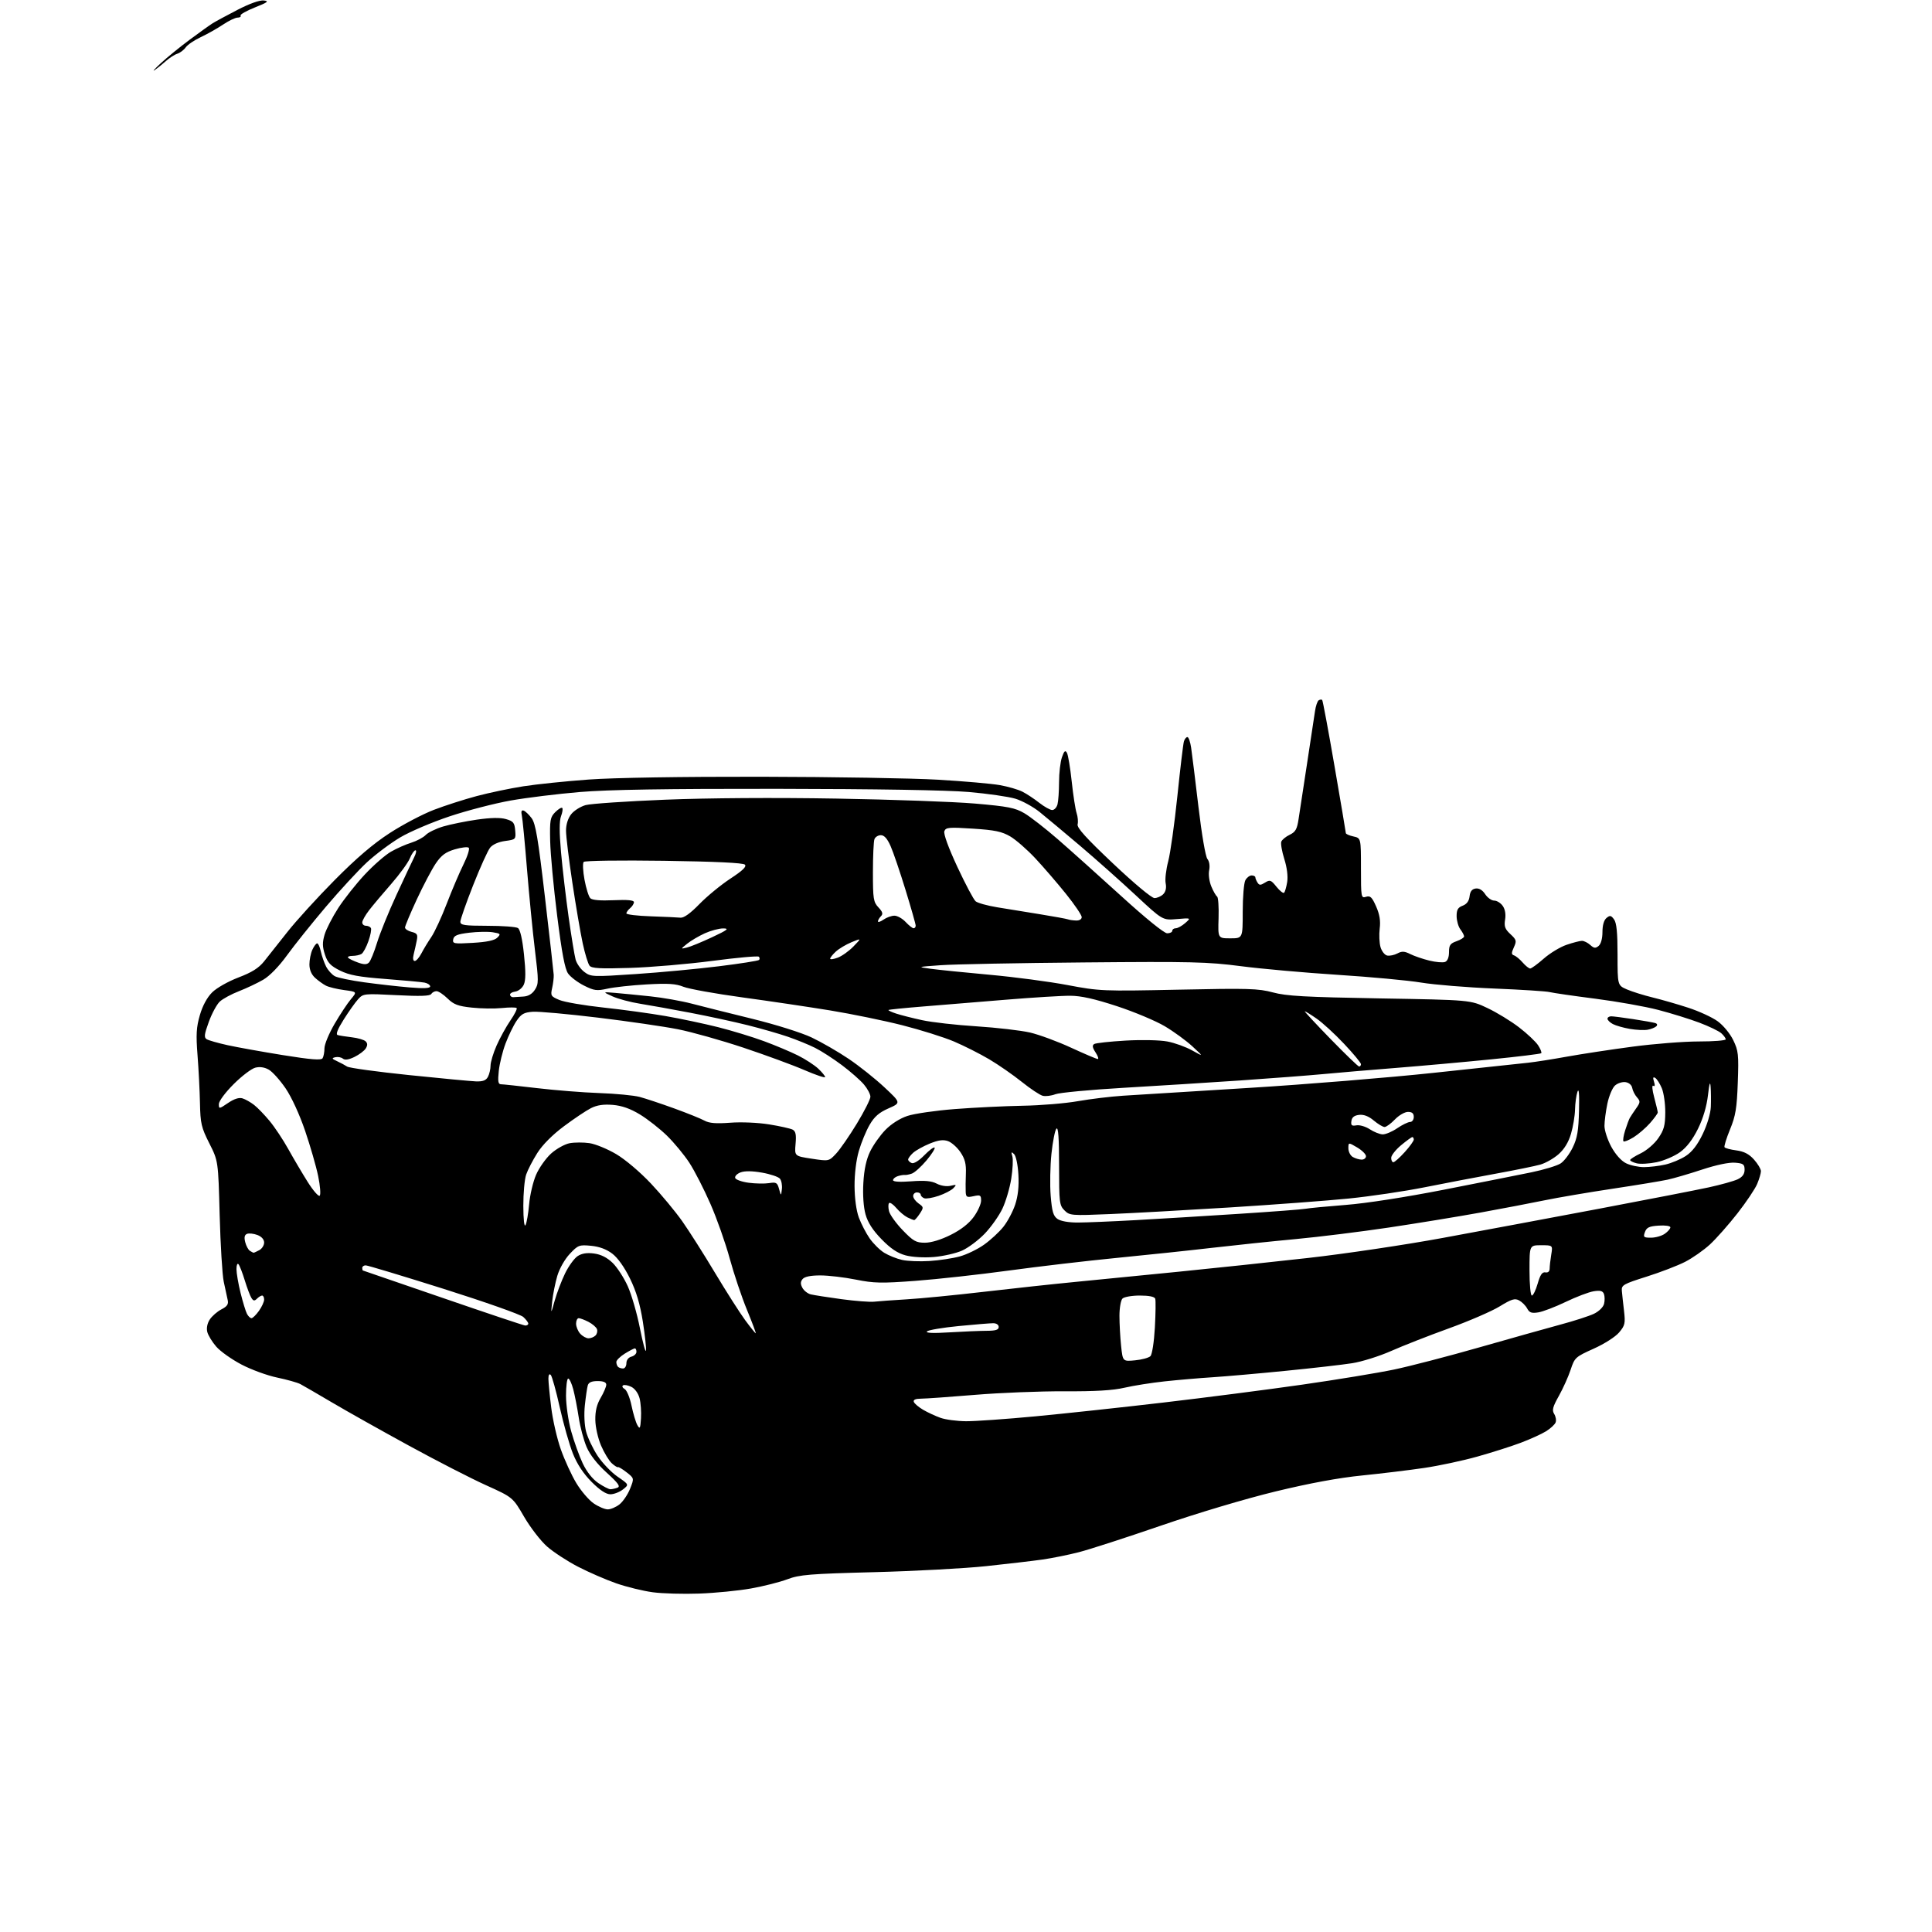 <?xml version="1.0" encoding="UTF-8" standalone="no"?>
<svg 
  version="1.1" 
  xmlns="http://www.w3.org/2000/svg" 
  xmlns:xlink="http://www.w3.org/1999/xlink" 
  xmlns:svg="http://www.w3.org/2000/svg"
  xmlns:rdf="http://www.w3.org/1999/02/22-rdf-syntax-ns#"
  xmlns:cc="http://creativecommons.org/ns#"
  xmlns:dc="http://purl.org/dc/elements/1.1/"
  viewBox="0 0 768 768"
  width="768"
  height="768"
>
<style>svg {background-color: white; }</style>"
<path stroke="none" fill="black" fill-rule="evenodd" d="M278.00,633.47C271.68,633.70 263.35,633.47 259.50,632.95C255.65,632.44 249.12,630.84 245.00,629.41C240.88,627.97 234.03,625.00 229.78,622.80C225.54,620.61 220.00,616.99 217.46,614.76C214.93,612.53 210.83,607.22 208.35,602.96C203.85,595.21 203.85,595.21 193.18,590.39C187.30,587.74 173.50,580.65 162.50,574.64C151.50,568.63 137.78,560.93 132.00,557.51C126.22,554.10 120.55,550.81 119.40,550.20C118.24,549.59 114.08,548.42 110.15,547.60C106.21,546.78 99.84,544.45 95.99,542.42C92.13,540.40 87.64,537.22 86.00,535.35C84.37,533.49 82.75,530.84 82.40,529.47C82.02,527.93 82.39,526.05 83.40,524.51C84.29,523.15 86.37,521.34 88.02,520.49C90.35,519.28 90.90,518.44 90.50,516.72C90.21,515.50 89.51,512.25 88.94,509.50C88.36,506.75 87.64,494.82 87.32,483.00C86.75,461.50 86.75,461.50 83.21,454.50C80.03,448.19 79.66,446.62 79.49,438.50C79.39,433.55 78.95,424.98 78.52,419.45C77.88,411.24 78.05,408.33 79.45,403.52C80.53,399.79 82.32,396.49 84.33,394.49C86.11,392.72 90.69,390.13 94.77,388.57C100.10,386.55 102.84,384.83 104.99,382.15C106.61,380.14 110.76,374.90 114.22,370.50C117.67,366.10 126.13,356.81 133.02,349.86C141.79,341.01 148.37,335.40 154.98,331.12C160.17,327.76 168.04,323.63 172.46,321.93C176.88,320.23 184.55,317.77 189.50,316.45C194.45,315.13 202.78,313.39 208.00,312.57C213.22,311.75 224.93,310.54 234.00,309.88C244.03,309.15 270.88,308.72 302.50,308.77C331.10,308.82 362.82,309.35 373.00,309.95C383.18,310.55 394.18,311.52 397.46,312.10C400.73,312.68 404.78,313.86 406.46,314.72C408.13,315.57 411.14,317.56 413.14,319.14C415.15,320.71 417.46,322.00 418.28,322.00C419.10,322.00 420.04,320.99 420.37,319.75C420.70,318.51 420.98,314.53 420.99,310.90C420.99,307.27 421.51,302.83 422.14,301.03C423.02,298.49 423.47,298.09 424.12,299.26C424.59,300.08 425.44,305.20 426.02,310.63C426.60,316.06 427.48,321.71 427.96,323.18C428.45,324.66 428.63,326.68 428.37,327.69C428.02,329.03 431.74,333.14 442.44,343.25C450.83,351.18 457.80,357.00 458.92,357.00C459.99,357.00 461.55,356.31 462.40,355.46C463.39,354.46 463.74,352.94 463.37,351.11C463.06,349.57 463.52,345.65 464.38,342.40C465.24,339.16 466.88,327.50 468.02,316.50C469.16,305.50 470.33,295.71 470.62,294.75C470.90,293.79 471.53,293.00 472.01,293.00C472.49,293.00 473.16,294.91 473.50,297.25C473.85,299.59 475.15,310.14 476.40,320.70C477.69,331.64 479.22,340.57 479.96,341.45C480.73,342.38 481.01,344.19 480.66,345.96C480.32,347.64 480.70,350.42 481.52,352.39C482.32,354.30 483.35,356.10 483.81,356.38C484.27,356.67 484.54,360.53 484.40,364.95C484.14,373.00 484.14,373.00 489.07,373.00C494.00,373.00 494.00,373.00 494.00,362.43C494.00,356.62 494.47,351.00 495.04,349.93C495.60,348.87 496.73,348.00 497.54,348.00C498.34,348.00 499.01,348.34 499.02,348.75C499.02,349.16 499.41,350.10 499.88,350.84C500.59,351.96 501.08,351.96 502.88,350.84C504.82,349.63 505.25,349.79 507.42,352.50C508.74,354.15 510.11,355.22 510.45,354.87C510.80,354.53 511.35,352.61 511.68,350.61C512.04,348.37 511.60,344.86 510.53,341.47C509.58,338.44 509.04,335.33 509.34,334.57C509.63,333.80 511.13,332.57 512.68,331.83C515.00,330.71 515.61,329.62 516.22,325.49C516.62,322.75 518.13,312.85 519.58,303.50C521.02,294.15 522.44,284.80 522.73,282.73C523.03,280.65 523.69,278.69 524.20,278.38C524.71,278.06 525.34,278.00 525.59,278.25C525.83,278.50 528.05,290.36 530.50,304.60C532.96,318.85 534.98,330.80 534.99,331.17C534.99,331.54 536.35,332.14 538.00,332.50C541.00,333.16 541.00,333.16 541.00,345.15C541.00,356.73 541.07,357.11 543.02,356.49C544.70,355.96 545.39,356.62 547.02,360.31C548.43,363.49 548.84,366.03 548.45,369.14C548.16,371.54 548.30,374.85 548.78,376.50C549.26,378.15 550.46,379.66 551.45,379.85C552.45,380.04 554.27,379.66 555.50,379.00C557.28,378.05 558.31,378.10 560.61,379.26C562.20,380.06 565.61,381.22 568.18,381.85C570.75,382.48 573.56,382.72 574.43,382.39C575.42,382.01 576.00,380.56 576.00,378.49C576.00,375.73 576.49,375.03 579.00,374.15C580.65,373.57 582.00,372.72 582.00,372.24C582.00,371.77 581.34,370.51 580.53,369.44C579.72,368.37 579.05,366.03 579.03,364.23C579.01,361.66 579.53,360.75 581.43,360.03C583.06,359.41 583.96,358.18 584.18,356.30C584.40,354.35 585.14,353.41 586.60,353.20C587.97,353.01 589.29,353.80 590.38,355.45C591.29,356.85 592.91,358.00 593.97,358.00C595.02,358.00 596.55,358.95 597.36,360.11C598.30,361.44 598.64,363.44 598.30,365.54C597.86,368.26 598.25,369.33 600.41,371.33C602.82,373.57 602.95,374.03 601.79,376.56C600.75,378.85 600.76,379.42 601.87,379.79C602.62,380.04 604.15,381.31 605.29,382.62C606.43,383.93 607.77,385.00 608.28,385.00C608.78,385.00 611.20,383.23 613.65,381.08C616.10,378.92 620.19,376.44 622.73,375.58C625.28,374.71 628.03,374.00 628.85,374.00C629.67,374.00 631.16,374.74 632.15,375.64C633.63,376.97 634.24,377.04 635.48,376.02C636.40,375.25 637.00,373.09 637.00,370.50C637.00,367.81 637.59,365.75 638.61,364.91C639.97,363.78 640.43,363.86 641.61,365.48C642.62,366.86 643.00,370.73 643.00,379.54C643.00,391.70 643.00,391.70 646.75,393.32C648.81,394.21 653.42,395.65 657.00,396.52C660.58,397.39 666.96,399.23 671.18,400.61C675.41,401.99 680.64,404.40 682.80,405.97C685.02,407.58 687.71,410.84 688.99,413.47C691.04,417.71 691.20,419.20 690.80,430.31C690.43,440.54 689.94,443.53 687.73,448.92C686.28,452.45 685.29,455.66 685.52,456.04C685.76,456.42 687.87,456.99 690.23,457.30C693.30,457.72 695.27,458.74 697.25,460.95C698.76,462.65 700.00,464.71 700.00,465.55C700.00,466.38 699.33,468.66 698.51,470.62C697.70,472.58 694.16,477.85 690.65,482.34C687.14,486.83 682.23,492.38 679.73,494.69C677.23,496.99 672.78,500.11 669.84,501.61C666.90,503.11 660.00,505.77 654.50,507.50C645.29,510.41 644.52,510.86 644.71,513.08C644.82,514.41 645.21,518.00 645.57,521.05C646.15,526.05 645.96,526.89 643.63,529.66C642.17,531.40 637.77,534.21 633.52,536.12C626.24,539.39 625.95,539.66 624.35,544.50C623.44,547.25 621.34,551.92 619.69,554.87C617.22,559.26 616.88,560.58 617.82,562.08C618.45,563.09 618.71,564.60 618.38,565.44C618.06,566.28 616.34,567.86 614.55,568.97C612.77,570.07 608.26,572.12 604.53,573.52C600.81,574.93 593.06,577.39 587.32,579.00C581.58,580.62 572.08,582.65 566.20,583.52C560.33,584.39 549.21,585.74 541.50,586.52C532.19,587.45 520.60,589.59 506.99,592.89C495.15,595.76 475.95,601.49 461.50,606.46C447.75,611.19 433.08,615.94 428.91,617.01C424.73,618.08 418.20,619.40 414.41,619.94C410.61,620.48 400.52,621.66 392.00,622.57C383.48,623.47 363.45,624.55 347.50,624.96C321.76,625.63 317.88,625.95 313.00,627.78C309.98,628.92 303.45,630.57 298.50,631.45C293.55,632.33 284.32,633.24 278.00,633.47zM241.60,600.00C242.77,600.00 244.86,599.11 246.25,598.02C247.63,596.93 249.52,594.15 250.45,591.84C252.12,587.65 252.12,587.65 249.10,585.28C247.43,583.98 245.88,583.04 245.64,583.21C245.40,583.37 244.30,582.68 243.20,581.68C242.09,580.68 240.18,577.53 238.95,574.68C237.69,571.75 236.69,567.30 236.65,564.45C236.59,560.92 237.24,558.26 238.79,555.64C240.00,553.58 241.00,551.24 241.00,550.44C241.00,549.47 239.89,549.00 237.57,549.00C235.15,549.00 233.99,549.52 233.64,550.75C233.37,551.71 232.85,555.24 232.49,558.60C232.11,562.20 232.31,566.49 232.99,569.10C233.62,571.52 235.67,575.83 237.53,578.67C239.40,581.52 242.98,585.27 245.50,587.00C250.08,590.15 250.08,590.15 247.63,592.08C246.29,593.13 244.04,594.00 242.64,594.00C240.93,594.00 238.49,592.40 235.19,589.10C231.93,585.83 229.44,582.07 227.75,577.85C226.35,574.36 224.01,566.10 222.53,559.50C221.06,552.90 219.44,547.07 218.93,546.55C218.35,545.96 218.00,546.53 218.00,548.05C218.00,549.40 218.50,554.54 219.11,559.47C219.71,564.40 221.43,571.90 222.93,576.13C224.43,580.37 227.19,586.40 229.08,589.53C230.96,592.66 234.07,596.30 235.98,597.61C237.90,598.93 240.42,600.00 241.60,600.00zM242.65,592.00C243.30,592.00 244.56,591.72 245.45,591.38C246.71,590.90 245.77,589.58 241.18,585.42C237.40,582.00 234.53,578.34 233.19,575.22C232.04,572.54 230.62,567.23 230.05,563.42C229.47,559.62 228.49,554.59 227.87,552.25C227.25,549.91 226.35,548.00 225.87,548.00C225.39,548.00 225.00,551.05 225.00,554.77C225.00,558.52 225.91,564.84 227.05,568.94C228.18,573.01 230.24,578.74 231.63,581.69C233.22,585.05 235.52,587.96 237.81,589.52C239.82,590.88 242.00,592.00 242.65,592.00zM254.80,563.84C254.97,561.27 254.71,557.67 254.24,555.84C253.73,553.89 252.39,552.01 250.99,551.31C249.68,550.66 248.19,550.38 247.68,550.70C247.16,551.02 247.45,551.67 248.30,552.15C249.16,552.63 250.39,555.61 251.04,558.76C251.69,561.92 252.74,565.40 253.36,566.50C254.35,568.24 254.54,567.90 254.80,563.84zM384.04,564.96C387.63,564.98 400.01,564.11 411.54,563.02C423.07,561.93 446.00,559.46 462.50,557.53C479.00,555.60 503.75,552.41 517.50,550.44C531.25,548.47 547.73,545.76 554.13,544.42C560.53,543.08 575.83,539.10 588.13,535.58C600.43,532.07 614.92,528.00 620.32,526.54C625.73,525.09 631.70,523.16 633.61,522.25C635.58,521.30 637.31,519.62 637.64,518.30C637.96,517.04 637.93,515.27 637.59,514.37C637.11,513.13 636.13,512.88 633.46,513.31C631.53,513.63 626.56,515.52 622.40,517.52C618.24,519.52 613.35,521.39 611.52,521.69C608.84,522.12 607.97,521.82 607.07,520.14C606.46,518.99 605.02,517.55 603.88,516.94C602.16,516.01 600.87,516.41 596.16,519.30C593.05,521.22 583.98,525.14 576.00,528.03C568.02,530.91 557.67,534.97 553.00,537.04C548.33,539.11 541.35,541.30 537.50,541.90C533.65,542.51 521.73,543.87 511.00,544.93C500.27,546.00 487.23,547.14 482.00,547.48C476.77,547.81 468.23,548.55 463.00,549.11C457.77,549.67 450.57,550.81 447.00,551.64C442.42,552.71 435.34,553.13 423.00,553.06C413.38,553.02 397.40,553.65 387.50,554.48C377.60,555.30 368.00,555.98 366.17,555.99C363.96,556.00 362.97,556.42 363.25,557.24C363.47,557.92 365.14,559.34 366.94,560.40C368.74,561.45 371.85,562.90 373.86,563.61C375.86,564.33 380.44,564.93 384.04,564.96zM247.67,544.00C248.40,544.00 249.00,543.06 249.00,541.91C249.00,540.65 249.80,539.60 251.00,539.29C252.10,539.00 253.00,538.14 253.00,537.38C253.00,536.62 252.72,536.00 252.37,536.00C252.02,536.00 250.22,536.94 248.37,538.08C246.52,539.23 245.00,540.73 245.00,541.41C245.00,542.10 245.30,542.97 245.67,543.33C246.03,543.70 246.93,544.00 247.67,544.00zM451.21,540.75C453.91,540.49 456.65,539.75 457.31,539.09C457.99,538.42 458.75,533.50 459.08,527.70C459.39,522.09 459.46,516.94 459.22,516.25C458.94,515.45 456.75,515.00 453.09,515.00C449.96,515.00 446.86,515.54 446.20,516.20C445.54,516.86 445.00,519.94 445.00,523.05C445.00,526.16 445.29,531.52 445.65,534.97C446.31,541.22 446.31,541.22 451.21,540.75zM256.78,536.88C256.95,535.99 256.39,530.82 255.54,525.38C254.43,518.39 252.95,513.39 250.44,508.26C248.24,503.77 245.58,500.02 243.41,498.36C241.09,496.59 238.25,495.54 234.95,495.22C230.26,494.77 229.78,494.95 226.51,498.42C224.53,500.52 222.41,504.25 221.54,507.16C220.72,509.95 219.80,514.55 219.50,517.37C218.97,522.50 218.97,522.50 220.51,517.00C221.36,513.98 223.21,509.12 224.62,506.21C226.03,503.31 228.28,500.21 229.61,499.33C231.29,498.23 233.31,497.91 236.14,498.29C238.91,498.66 241.31,499.88 243.54,502.03C245.35,503.79 248.05,507.96 249.55,511.30C251.05,514.64 253.22,522.12 254.37,527.94C255.52,533.75 256.60,537.77 256.78,536.88zM233.95,532.00C234.86,532.00 236.10,531.50 236.72,530.88C237.34,530.26 237.60,529.12 237.30,528.34C237.00,527.56 235.48,526.27 233.93,525.46C232.37,524.66 230.63,524.00 230.05,524.00C229.47,524.00 229.00,524.98 229.00,526.17C229.00,527.37 229.74,529.17 230.65,530.17C231.57,531.18 233.05,532.00 233.95,532.00zM300.41,530.00C300.60,530.00 299.04,525.81 296.93,520.69C294.82,515.57 291.74,506.38 290.07,500.27C288.41,494.16 284.96,484.38 282.40,478.55C279.85,472.71 276.08,465.36 274.03,462.22C271.98,459.07 267.96,454.22 265.11,451.43C262.25,448.65 257.42,444.86 254.37,443.01C250.52,440.68 247.22,439.52 243.58,439.21C239.88,438.91 237.32,439.29 234.91,440.51C233.04,441.45 228.21,444.68 224.20,447.68C219.63,451.08 215.66,455.07 213.61,458.31C211.80,461.17 209.80,465.03 209.16,466.90C208.52,468.77 208.01,474.39 208.03,479.40C208.05,484.82 208.40,487.89 208.90,487.00C209.36,486.18 210.00,482.48 210.33,478.78C210.65,475.08 211.89,469.80 213.08,467.04C214.27,464.28 216.96,460.46 219.06,458.56C221.16,456.67 224.49,454.81 226.45,454.44C228.41,454.08 231.96,454.07 234.34,454.42C236.72,454.78 241.50,456.74 244.96,458.79C248.55,460.91 254.47,465.92 258.75,470.47C262.88,474.85 268.48,481.60 271.21,485.47C273.93,489.34 279.80,498.57 284.24,506.00C288.69,513.42 294.07,521.86 296.19,524.75C298.32,527.64 300.22,530.00 300.41,530.00zM377.50,529.63C383.00,529.30 389.64,529.02 392.25,529.01C395.80,529.00 397.00,528.62 397.00,527.50C397.00,526.62 396.09,526.00 394.81,526.00C393.60,526.00 387.42,526.51 381.06,527.13C374.70,527.75 369.05,528.71 368.50,529.25C367.84,529.91 370.89,530.04 377.50,529.63zM208.75,526.91C209.44,526.96 210.00,526.62 210.00,526.15C210.00,525.69 209.10,524.50 208.01,523.51C206.92,522.52 192.68,517.50 176.38,512.35C160.08,507.21 146.12,503.00 145.37,503.00C144.62,503.00 144.00,503.45 144.00,504.00C144.00,504.55 144.11,505.02 144.25,505.04C144.39,505.06 158.68,509.97 176.00,515.95C193.32,521.92 208.06,526.85 208.75,526.91zM99.97,524.00C100.46,524.00 101.79,522.69 102.93,521.10C104.07,519.50 105.00,517.47 105.00,516.60C105.00,515.72 104.64,515.00 104.20,515.00C103.76,515.00 102.84,515.56 102.16,516.24C101.17,517.23 100.72,517.18 99.96,515.99C99.43,515.17 98.24,512.02 97.31,509.00C96.39,505.98 95.26,503.07 94.81,502.55C94.36,502.02 94.00,502.89 94.00,504.49C94.00,506.07 94.73,510.33 95.62,513.94C96.52,517.55 97.66,521.29 98.16,522.25C98.66,523.21 99.47,524.00 99.97,524.00zM347.50,517.44C349.15,517.25 355.00,516.83 360.50,516.50C366.00,516.18 379.73,514.83 391.00,513.52C402.27,512.21 418.70,510.43 427.50,509.58C436.30,508.72 454.75,506.90 468.50,505.53C482.25,504.16 505.43,501.70 520.00,500.06C534.58,498.42 558.65,494.84 573.50,492.10C588.35,489.37 616.25,484.15 635.50,480.52C654.75,476.88 674.46,473.04 679.29,471.99C684.12,470.93 689.30,469.49 690.79,468.77C692.66,467.87 693.50,466.70 693.50,464.99C693.50,462.83 693.00,462.46 689.69,462.19C687.38,462.00 682.27,463.06 676.69,464.90C671.64,466.57 665.43,468.39 662.89,468.94C660.36,469.49 650.46,471.12 640.89,472.56C631.33,474.00 619.23,476.06 614.00,477.14C608.77,478.22 597.30,480.41 588.50,482.01C579.70,483.61 563.34,486.28 552.14,487.96C540.95,489.63 524.30,491.69 515.14,492.55C505.99,493.40 491.07,494.96 482.00,496.01C472.93,497.07 455.82,498.87 444.00,500.03C432.18,501.18 412.84,503.45 401.04,505.06C389.23,506.67 372.57,508.51 364.00,509.15C350.36,510.17 347.41,510.11 340.19,508.66C335.66,507.75 329.32,507.00 326.10,507.00C322.23,507.00 319.84,507.49 319.05,508.44C318.17,509.50 318.15,510.41 318.96,511.92C319.56,513.05 321.06,514.23 322.28,514.53C323.50,514.83 329.00,515.69 334.50,516.44C340.00,517.18 345.85,517.63 347.50,517.44zM608.94,515.00C609.46,515.00 610.50,512.86 611.25,510.25C612.26,506.73 613.05,505.58 614.31,505.79C615.37,505.98 616.00,505.43 616.01,504.29C616.02,503.31 616.30,500.81 616.64,498.75C617.26,495.00 617.26,495.00 612.63,495.00C608.00,495.00 608.00,495.00 608.00,505.00C608.00,510.59 608.42,515.00 608.94,515.00zM369.50,501.27C373.35,501.03 378.76,500.21 381.52,499.45C384.28,498.70 388.64,496.59 391.20,494.76C393.76,492.94 397.22,489.75 398.87,487.66C400.53,485.58 402.63,481.62 403.55,478.85C404.68,475.44 405.09,471.62 404.83,466.93C404.60,462.97 403.87,459.50 403.11,458.77C402.01,457.73 401.89,457.88 402.42,459.65C402.78,460.83 402.58,464.84 401.99,468.55C401.40,472.27 399.82,477.62 398.48,480.45C397.14,483.28 393.98,487.75 391.46,490.38C388.94,493.01 384.86,496.06 382.40,497.15C379.95,498.23 374.91,499.37 371.22,499.68C367.28,500.00 362.64,499.73 360.00,499.03C356.77,498.16 354.07,496.35 350.44,492.63C346.93,489.02 344.98,486.00 344.06,482.72C343.25,479.82 342.92,475.01 343.20,470.18C343.50,464.87 344.37,460.87 345.89,457.74C347.12,455.19 349.84,451.34 351.94,449.18C354.27,446.78 357.70,444.60 360.71,443.60C363.43,442.69 371.92,441.46 379.58,440.87C387.23,440.27 399.35,439.68 406.50,439.55C413.65,439.43 423.55,438.61 428.50,437.73C433.45,436.86 441.55,435.88 446.50,435.56C451.45,435.24 473.95,433.85 496.50,432.46C519.05,431.07 552.12,428.37 570.00,426.46C587.88,424.55 604.75,422.74 607.50,422.45C610.25,422.15 617.23,421.06 623.00,420.01C628.77,418.97 640.48,417.19 649.00,416.06C657.52,414.93 669.34,414.00 675.25,414.00C681.16,414.00 686.00,413.62 686.00,413.15C686.00,412.69 685.21,411.60 684.25,410.74C683.29,409.87 679.35,407.97 675.50,406.52C671.65,405.07 664.30,402.79 659.17,401.45C654.04,400.11 642.79,398.11 634.17,397.00C625.55,395.90 617.38,394.71 616.00,394.37C614.62,394.03 604.73,393.40 594.00,392.96C583.27,392.53 570.23,391.46 565.00,390.60C559.77,389.73 544.82,388.34 531.77,387.51C518.72,386.67 501.40,385.13 493.27,384.07C480.03,382.35 473.57,382.20 431.00,382.58C404.88,382.81 379.23,383.30 374.00,383.68C364.50,384.36 364.50,384.36 370.00,385.11C373.02,385.52 383.54,386.59 393.37,387.48C403.20,388.37 417.15,390.21 424.37,391.58C437.17,393.99 438.28,394.04 468.50,393.41C496.19,392.82 500.19,392.94 506.00,394.50C511.37,395.95 518.77,396.36 548.50,396.88C584.50,397.50 584.50,397.50 591.27,400.71C594.99,402.47 600.66,405.93 603.86,408.40C607.07,410.86 610.47,414.07 611.43,415.53C612.38,416.98 612.94,418.40 612.66,418.67C612.39,418.94 603.47,420.04 592.83,421.10C582.20,422.17 565.17,423.70 555.00,424.51C544.83,425.31 531.77,426.42 526.00,426.97C520.23,427.51 505.38,428.65 493.00,429.50C480.62,430.34 459.70,431.66 446.50,432.43C433.30,433.20 421.17,434.35 419.54,434.97C417.91,435.60 415.64,435.88 414.49,435.59C413.35,435.30 409.60,432.81 406.16,430.05C402.73,427.30 396.90,423.25 393.21,421.07C389.52,418.89 383.22,415.71 379.22,414.01C375.21,412.31 365.99,409.41 358.72,407.56C351.45,405.71 338.52,403.06 330.00,401.66C321.48,400.27 305.74,397.93 295.03,396.47C284.32,395.01 273.82,393.11 271.68,392.26C268.62,391.03 265.54,390.84 257.02,391.32C251.08,391.66 244.09,392.42 241.47,393.01C237.25,393.95 236.20,393.82 232.16,391.79C229.65,390.53 226.81,388.38 225.83,387.00C224.55,385.19 223.34,378.84 221.48,364.01C220.06,352.75 218.81,339.38 218.70,334.30C218.52,325.96 218.71,324.86 220.72,322.84C221.94,321.62 223.19,320.86 223.50,321.17C223.81,321.47 223.59,322.95 223.02,324.44C222.31,326.32 222.31,330.79 223.02,338.83C223.59,345.25 224.95,356.80 226.03,364.50C227.12,372.20 228.37,379.82 228.81,381.43C229.25,383.05 230.82,385.27 232.30,386.38C234.92,388.33 235.55,388.36 252.75,387.20C262.51,386.55 277.39,385.15 285.82,384.10C294.24,383.06 301.41,381.93 301.73,381.60C302.06,381.27 302.02,380.69 301.65,380.31C301.27,379.93 292.98,380.68 283.23,381.96C273.48,383.24 258.74,384.50 250.47,384.76C238.53,385.13 235.21,384.95 234.35,383.87C233.75,383.11 232.53,379.12 231.64,375.00C230.75,370.88 228.89,359.99 227.51,350.81C226.13,341.64 225.00,332.36 225.00,330.20C225.00,327.75 225.77,325.29 227.05,323.67C228.17,322.24 230.76,320.61 232.80,320.04C234.83,319.48 249.10,318.51 264.50,317.89C281.81,317.20 307.78,317.03 332.50,317.45C354.50,317.82 379.34,318.71 387.71,319.44C400.74,320.57 403.53,321.12 407.21,323.28C409.57,324.67 415.55,329.32 420.50,333.62C425.45,337.93 436.80,348.10 445.73,356.22C455.40,365.03 462.77,371.00 463.98,371.00C465.09,371.00 466.00,370.55 466.00,370.00C466.00,369.45 466.63,369.00 467.39,369.00C468.15,369.00 469.84,368.07 471.14,366.93C473.50,364.86 473.50,364.86 467.83,365.35C462.16,365.84 462.16,365.84 451.45,355.86C445.56,350.37 435.60,341.52 429.32,336.19C423.04,330.86 415.78,324.81 413.20,322.73C410.61,320.66 406.29,318.30 403.60,317.49C400.90,316.68 392.58,315.48 385.10,314.83C376.57,314.09 348.18,313.62 309.00,313.57C264.81,313.52 241.81,313.89 230.50,314.84C221.70,315.58 209.32,317.10 203.00,318.22C196.68,319.34 185.79,322.16 178.82,324.48C171.84,326.80 162.96,330.58 159.09,332.88C155.22,335.18 149.27,339.63 145.87,342.78C142.47,345.93 135.11,353.90 129.51,360.50C123.91,367.10 116.97,375.77 114.08,379.76C110.90,384.16 107.19,387.97 104.66,389.44C102.37,390.77 98.03,392.83 95.00,394.01C91.97,395.19 88.54,397.05 87.36,398.15C86.18,399.25 84.22,402.87 83.01,406.20C81.20,411.16 81.04,412.41 82.15,413.10C82.89,413.56 86.65,414.63 90.50,415.48C94.35,416.32 104.25,418.10 112.49,419.43C123.69,421.23 127.67,421.54 128.23,420.67C128.63,420.03 128.98,418.23 128.98,416.67C128.99,415.12 130.80,410.77 133.00,407.00C135.20,403.24 138.11,398.83 139.48,397.21C141.96,394.25 141.96,394.25 136.81,393.57C133.97,393.19 130.72,392.40 129.58,391.82C128.43,391.23 126.49,389.83 125.25,388.70C123.79,387.37 123.00,385.50 123.00,383.37C123.00,381.57 123.52,378.95 124.16,377.55C124.80,376.15 125.66,375.00 126.08,375.00C126.50,375.00 127.16,376.46 127.54,378.25C127.93,380.04 128.87,382.72 129.63,384.22C130.40,385.72 131.96,387.44 133.10,388.06C134.25,388.67 139.53,389.77 144.84,390.49C150.15,391.22 158.21,392.13 162.75,392.51C168.44,392.99 171.00,392.87 171.00,392.12C171.00,391.53 169.99,390.84 168.75,390.60C167.51,390.36 160.50,389.71 153.17,389.15C142.65,388.35 138.87,387.65 135.17,385.82C131.40,383.94 130.25,382.73 129.18,379.50C128.14,376.33 128.11,374.67 129.04,371.50C129.70,369.30 132.14,364.55 134.47,360.94C136.81,357.33 141.55,351.34 145.02,347.63C148.49,343.92 153.17,339.84 155.42,338.56C157.66,337.27 161.30,335.66 163.50,334.98C165.70,334.29 168.29,332.91 169.25,331.90C170.22,330.90 173.33,329.39 176.17,328.54C179.01,327.70 185.02,326.48 189.54,325.82C195.06,325.03 198.85,324.95 201.12,325.60C204.06,326.44 204.54,327.03 204.80,330.14C205.10,333.66 205.03,333.73 200.81,334.30C198.19,334.65 195.86,335.68 194.83,336.96C193.90,338.11 190.86,344.84 188.07,351.92C185.28,359.00 183.00,365.51 183.00,366.40C183.00,367.77 184.56,368.00 193.75,368.02C199.66,368.02 205.12,368.42 205.88,368.91C206.77,369.47 207.64,373.24 208.29,379.40C209.02,386.28 209.00,389.70 208.21,391.43C207.61,392.76 206.08,393.99 204.81,394.17C203.54,394.35 202.61,394.95 202.75,395.50C202.89,396.05 203.45,396.45 204.00,396.40C204.55,396.35 206.34,396.23 207.98,396.15C209.95,396.05 211.51,395.15 212.61,393.47C214.15,391.12 214.16,390.00 212.65,377.72C211.76,370.45 210.34,355.95 209.49,345.50C208.64,335.05 207.72,325.44 207.43,324.15C207.08,322.57 207.31,321.94 208.15,322.22C208.82,322.44 210.25,323.80 211.32,325.23C212.91,327.35 213.89,333.16 216.63,356.67C218.48,372.53 220.05,386.40 220.11,387.50C220.17,388.60 219.89,390.96 219.49,392.75C218.80,395.79 218.98,396.09 222.37,397.51C224.36,398.34 232.18,399.69 239.74,400.50C247.31,401.31 258.46,402.84 264.52,403.89C270.59,404.95 280.04,406.95 285.52,408.33C291.01,409.72 299.19,412.22 303.69,413.88C308.19,415.54 314.27,418.10 317.19,419.56C320.11,421.02 323.74,423.38 325.25,424.79C326.76,426.21 328.00,427.72 328.00,428.15C328.00,428.58 324.29,427.33 319.75,425.37C315.21,423.40 304.30,419.40 295.50,416.46C286.70,413.53 275.00,410.24 269.50,409.15C264.00,408.06 249.70,405.98 237.73,404.53C225.76,403.08 214.07,402.02 211.76,402.19C208.28,402.45 207.18,403.07 205.32,405.84C204.08,407.68 202.12,411.73 200.95,414.84C199.78,417.95 198.57,422.86 198.27,425.75C197.84,429.83 198.03,431.00 199.11,431.01C199.87,431.01 206.35,431.71 213.50,432.55C220.65,433.40 231.79,434.28 238.26,434.51C244.73,434.74 251.93,435.43 254.26,436.04C256.59,436.66 262.77,438.71 268.00,440.61C273.23,442.51 278.65,444.69 280.05,445.47C281.92,446.50 284.64,446.72 290.27,446.30C294.65,445.96 301.28,446.25 305.72,446.96C310.00,447.65 314.21,448.59 315.09,449.05C316.30,449.70 316.58,451.03 316.25,454.73C315.83,459.56 315.83,459.56 322.67,460.60C329.50,461.64 329.50,461.64 332.37,458.57C333.95,456.88 337.66,451.51 340.62,446.64C343.58,441.77 346.00,436.97 346.00,435.97C346.00,434.97 344.85,432.79 343.45,431.13C342.05,429.46 338.12,426.00 334.72,423.45C331.31,420.89 326.50,417.78 324.01,416.54C321.53,415.29 316.63,413.30 313.13,412.10C309.62,410.90 302.42,408.83 297.13,407.51C291.83,406.18 281.65,403.98 274.50,402.61C267.35,401.24 258.35,399.62 254.50,399.01C250.65,398.40 245.70,397.08 243.50,396.08C239.50,394.27 239.50,394.27 244.50,394.69C247.25,394.92 253.55,395.54 258.50,396.06C263.45,396.58 270.88,397.89 275.00,398.97C279.12,400.05 289.93,402.76 299.00,404.98C308.34,407.27 318.60,410.50 322.66,412.42C326.59,414.29 333.22,418.11 337.39,420.93C341.56,423.74 347.94,428.82 351.57,432.22C358.18,438.40 358.18,438.40 353.19,440.60C349.44,442.25 347.58,443.87 345.68,447.15C344.29,449.54 342.37,454.20 341.41,457.50C340.35,461.10 339.67,466.69 339.70,471.50C339.73,476.39 340.39,481.25 341.41,484.00C342.33,486.48 344.25,490.19 345.68,492.25C347.11,494.32 349.72,496.90 351.48,497.99C353.24,499.07 356.44,500.36 358.59,500.84C360.74,501.32 365.65,501.52 369.50,501.27zM100.82,497.98C100.99,497.99 102.00,497.53 103.07,496.96C104.13,496.40 105.00,495.03 105.00,493.94C105.00,492.70 103.99,491.57 102.33,490.93C100.86,490.38 99.01,490.17 98.22,490.47C97.21,490.86 96.99,491.82 97.47,493.75C97.85,495.25 98.69,496.82 99.33,497.22C99.97,497.63 100.64,497.98 100.82,497.98zM367.66,494.00C370.16,494.00 374.04,492.82 377.92,490.88C382.01,488.84 385.16,486.38 387.08,483.73C388.69,481.51 390.00,478.61 390.00,477.27C390.00,475.09 389.69,474.91 387.00,475.50C384.36,476.08 383.99,475.88 383.88,473.83C383.81,472.55 383.84,469.25 383.95,466.50C384.10,462.68 383.59,460.68 381.79,458.01C380.50,456.10 378.27,454.12 376.84,453.61C374.93,452.94 373.01,453.20 369.57,454.60C367.00,455.65 364.02,457.31 362.95,458.29C361.88,459.27 361.00,460.46 361.00,460.93C361.00,461.40 361.65,462.03 362.44,462.34C363.28,462.66 365.34,461.38 367.41,459.25C369.36,457.25 371.20,455.87 371.52,456.19C371.83,456.50 370.38,458.79 368.30,461.28C366.21,463.76 363.60,466.12 362.50,466.51C361.40,466.90 360.12,467.15 359.65,467.07C359.18,467.00 357.94,467.20 356.90,467.53C355.85,467.86 355.00,468.59 355.00,469.14C355.00,469.77 357.71,469.94 362.26,469.59C367.59,469.19 370.28,469.43 372.36,470.51C374.03,471.38 376.30,471.73 377.85,471.37C380.23,470.81 380.35,470.91 379.00,472.31C378.18,473.17 375.53,474.54 373.13,475.36C370.73,476.18 368.14,476.61 367.38,476.32C366.62,476.02 366.00,475.38 366.00,474.89C366.00,474.40 365.32,474.00 364.50,474.00C363.68,474.00 363.00,474.65 363.00,475.44C363.00,476.24 363.97,477.56 365.15,478.39C367.20,479.83 367.22,480.01 365.63,482.45C364.71,483.85 363.71,485.00 363.41,485.00C363.11,485.00 361.89,484.51 360.68,483.91C359.48,483.30 357.51,481.63 356.29,480.19C355.08,478.76 353.79,477.88 353.42,478.24C353.06,478.61 353.05,480.07 353.41,481.48C353.76,482.90 356.21,486.30 358.84,489.03C363.03,493.37 364.14,494.00 367.66,494.00zM656.31,492.00C658.09,492.00 660.56,491.30 661.78,490.44C663.00,489.59 664.00,488.44 664.00,487.89C664.00,487.32 661.98,487.02 659.36,487.20C655.61,487.44 654.56,487.93 653.89,489.75C653.14,491.79 653.37,492.00 656.31,492.00zM428.47,485.98C431.79,485.97 442.15,485.54 451.50,485.02C460.85,484.50 479.30,483.38 492.50,482.52C505.70,481.67 517.62,480.76 519.00,480.50C520.38,480.24 527.58,479.55 535.00,478.97C543.04,478.35 558.80,475.90 574.00,472.92C588.02,470.17 603.63,467.07 608.68,466.03C613.73,464.99 619.00,463.39 620.38,462.48C621.77,461.58 623.92,458.73 625.17,456.17C626.99,452.43 627.49,449.51 627.68,441.50C627.85,434.90 627.64,432.35 627.06,434.00C626.59,435.38 626.15,438.56 626.10,441.07C626.04,443.58 625.32,447.93 624.49,450.72C623.49,454.10 621.81,456.84 619.52,458.85C617.61,460.52 614.35,462.37 612.28,462.95C610.20,463.54 602.32,465.14 594.77,466.52C587.21,467.90 574.39,470.35 566.27,471.97C558.15,473.59 544.52,475.60 536.00,476.45C527.48,477.30 506.32,478.88 489.00,479.97C471.68,481.05 450.25,482.24 441.39,482.61C425.81,483.26 425.21,483.21 423.14,481.14C421.13,479.13 421.00,478.01 421.00,463.30C421.00,452.38 420.68,447.92 419.95,448.65C419.38,449.22 418.49,453.70 417.97,458.60C417.46,463.49 417.32,471.01 417.66,475.30C418.18,481.62 418.69,483.37 420.37,484.55C421.64,485.43 424.79,485.99 428.47,485.98zM127.09,475.31C127.55,474.85 127.27,471.33 126.47,467.49C125.68,463.64 123.34,455.55 121.28,449.50C119.06,442.99 115.89,436.10 113.52,432.62C111.31,429.39 108.33,426.06 106.89,425.23C105.21,424.25 103.31,423.96 101.51,424.41C99.98,424.79 96.10,427.74 92.87,430.97C89.53,434.31 87.00,437.72 87.00,438.89C87.00,440.88 87.11,440.86 90.66,438.45C93.10,436.80 95.02,436.19 96.41,436.62C97.56,436.98 99.62,438.15 101.00,439.22C102.38,440.29 105.15,443.16 107.17,445.60C109.19,448.03 112.53,453.06 114.59,456.76C116.65,460.47 120.12,466.34 122.30,469.82C124.48,473.29 126.64,475.76 127.09,475.31zM310.81,472.69C310.99,471.14 310.64,469.28 310.03,468.54C309.42,467.80 306.22,466.72 302.92,466.14C298.99,465.45 296.03,465.42 294.37,466.05C292.98,466.58 292.02,467.57 292.25,468.26C292.47,468.94 294.87,469.80 297.58,470.16C300.29,470.52 303.94,470.59 305.71,470.31C308.56,469.85 309.00,470.10 309.69,472.65C310.48,475.50 310.48,475.50 310.81,472.69zM653.50,463.95C655.70,463.95 659.52,463.49 662.00,462.93C664.48,462.36 668.15,460.82 670.17,459.49C672.67,457.85 674.80,455.08 676.86,450.79C678.63,447.13 679.97,442.62 680.08,440.00C680.18,437.52 680.15,433.93 680.00,432.00C679.82,429.58 679.49,430.62 678.94,435.39C678.43,439.81 677.01,444.58 674.98,448.70C672.87,452.98 670.49,456.08 667.83,458.01C665.64,459.59 661.46,461.38 658.54,461.99C655.62,462.60 652.05,462.80 650.61,462.44C649.18,462.08 648.00,461.49 648.00,461.14C648.00,460.79 649.90,459.58 652.23,458.46C654.59,457.32 657.66,454.68 659.19,452.46C661.45,449.19 661.94,447.40 661.97,442.22C661.99,438.76 661.37,434.43 660.60,432.59C659.83,430.75 658.66,428.91 657.99,428.50C657.12,427.96 656.98,428.37 657.50,430.00C657.95,431.43 657.84,432.02 657.20,431.62C656.60,431.25 656.76,433.17 657.58,436.25C658.35,439.14 658.98,441.82 658.99,442.22C658.99,442.61 657.62,444.50 655.93,446.43C654.24,448.35 651.29,450.89 649.38,452.08C647.46,453.26 645.65,453.99 645.36,453.69C645.06,453.39 645.36,451.43 646.03,449.32C646.70,447.22 647.53,445.00 647.87,444.39C648.22,443.78 649.35,442.08 650.38,440.61C652.08,438.21 652.11,437.78 650.74,436.22C649.89,435.28 649.04,433.60 648.84,432.50C648.63,431.31 647.54,430.37 646.16,430.17C644.88,429.99 642.99,430.60 641.97,431.53C640.94,432.46 639.58,435.71 638.95,438.75C638.32,441.79 637.80,445.76 637.80,447.57C637.80,449.38 639.03,453.11 640.52,455.87C642.19,458.92 644.46,461.47 646.37,462.41C648.09,463.26 651.30,463.95 653.50,463.95zM553.88,462.00C554.37,462.00 556.39,460.20 558.38,458.00C560.37,455.80 562.00,453.55 562.00,453.00C562.00,452.45 561.74,452.00 561.43,452.00C561.12,452.00 559.10,453.46 556.95,455.25C554.80,457.04 553.03,459.29 553.02,460.25C553.01,461.21 553.40,462.00 553.88,462.00zM541.25,460.97C542.21,460.99 543.00,460.37 543.00,459.60C543.00,458.83 541.42,457.27 539.50,456.13C536.00,454.07 536.00,454.07 536.00,456.48C536.00,457.81 536.79,459.36 537.75,459.92C538.71,460.48 540.29,460.95 541.25,460.97zM549.61,450.93C550.77,450.97 553.38,449.88 555.40,448.50C557.43,447.12 559.74,446.00 560.54,446.00C561.34,446.00 562.00,445.10 562.00,444.00C562.00,442.58 561.33,442.00 559.69,442.00C558.41,442.00 556.08,443.35 554.50,445.00C552.92,446.65 551.07,448.00 550.39,448.00C549.71,448.00 547.78,446.84 546.10,445.43C544.06,443.71 542.13,442.97 540.27,443.18C538.34,443.40 537.41,444.14 537.20,445.62C536.95,447.35 537.32,447.67 539.20,447.34C540.46,447.11 542.85,447.81 544.50,448.89C546.15,449.97 548.45,450.89 549.61,450.93zM189.21,429.87C191.95,429.96 193.20,429.49 193.96,428.07C194.53,427.00 195.00,424.99 195.00,423.59C195.00,422.20 196.09,418.58 197.43,415.56C198.77,412.53 201.23,408.08 202.89,405.66C204.56,403.23 205.68,401.01 205.37,400.71C205.07,400.41 202.44,400.41 199.53,400.71C196.61,401.01 191.22,400.94 187.56,400.54C182.08,399.96 180.36,399.31 177.91,396.91C176.27,395.31 174.30,394.00 173.52,394.00C172.75,394.00 171.80,394.51 171.41,395.14C170.91,395.95 166.97,396.08 157.57,395.59C144.72,394.93 144.38,394.96 142.35,397.21C141.21,398.47 138.63,402.10 136.63,405.28C134.17,409.19 133.39,411.18 134.24,411.45C134.93,411.66 137.47,412.06 139.87,412.34C142.28,412.62 144.74,413.34 145.35,413.95C146.14,414.74 146.15,415.55 145.39,416.78C144.80,417.72 142.78,419.24 140.91,420.15C138.61,421.27 137.11,421.48 136.30,420.82C135.64,420.28 134.29,420.03 133.30,420.26C131.77,420.62 131.88,420.86 134.00,421.84C135.38,422.48 137.18,423.44 138.00,423.98C138.82,424.53 149.85,426.04 162.50,427.35C175.15,428.66 187.17,429.79 189.21,429.87zM540.25,423.95C540.66,423.98 541.00,423.56 541.00,423.02C541.00,422.48 537.98,418.83 534.28,414.92C530.59,411.00 525.67,406.49 523.35,404.90C521.04,403.30 518.93,402.00 518.67,402.00C518.41,402.00 522.99,406.93 528.85,412.95C534.71,418.97 539.84,423.92 540.25,423.95zM436.37,420.98C436.84,420.99 436.46,419.82 435.51,418.37C434.25,416.45 434.10,415.55 434.96,415.02C435.61,414.62 441.23,414.01 447.45,413.65C453.87,413.28 461.04,413.44 464.05,414.01C466.97,414.56 471.41,416.16 473.92,417.57C478.50,420.12 478.50,420.12 474.01,415.96C471.55,413.68 466.60,410.07 463.01,407.94C459.43,405.82 450.88,402.23 444.00,399.97C435.15,397.07 429.75,395.85 425.50,395.83C422.20,395.80 410.73,396.51 400.00,397.39C389.27,398.28 374.43,399.49 367.00,400.09C359.57,400.69 353.36,401.32 353.18,401.49C353.01,401.66 354.38,402.30 356.22,402.91C358.07,403.52 362.71,404.70 366.54,405.53C370.37,406.37 380.10,407.47 388.17,407.98C396.24,408.50 405.82,409.61 409.46,410.45C413.09,411.30 420.44,414.01 425.78,416.48C431.13,418.94 435.89,420.97 436.37,420.98zM655.00,409.33C653.62,409.59 650.42,409.44 647.87,409.00C645.33,408.56 642.29,407.69 641.12,407.07C639.95,406.44 639.00,405.50 639.00,404.96C639.00,404.43 639.67,404.00 640.48,404.00C641.30,404.00 645.23,404.51 649.23,405.12C653.23,405.74 657.14,406.43 657.92,406.66C658.77,406.90 658.97,407.42 658.42,407.96C657.91,408.46 656.38,409.07 655.00,409.33zM146.66,382.63C147.30,382.01 148.74,378.48 149.87,374.79C150.99,371.10 154.46,362.55 157.58,355.79C160.70,349.03 163.88,342.26 164.65,340.75C165.42,339.24 165.64,338.00 165.15,338.00C164.65,338.00 163.64,339.45 162.91,341.22C162.17,342.99 158.86,347.55 155.54,351.35C152.22,355.14 148.26,359.85 146.75,361.80C145.24,363.76 144.00,365.95 144.00,366.68C144.00,367.41 144.65,368.00 145.44,368.00C146.23,368.00 147.13,368.40 147.43,368.89C147.74,369.38 147.30,371.73 146.46,374.10C145.63,376.48 144.39,378.77 143.72,379.19C143.05,379.62 141.41,379.98 140.08,379.98C138.75,379.99 138.00,380.34 138.41,380.75C138.81,381.16 140.57,382.01 142.32,382.63C144.69,383.48 145.80,383.48 146.66,382.63zM164.87,382.00C165.46,382.00 166.64,380.66 167.49,379.03C168.33,377.39 170.12,374.44 171.46,372.47C172.80,370.50 175.56,364.52 177.60,359.19C179.65,353.86 182.63,346.86 184.23,343.63C185.84,340.40 186.78,337.41 186.33,336.99C185.87,336.57 183.38,336.86 180.78,337.63C177.11,338.73 175.44,339.97 173.20,343.27C171.63,345.60 168.24,352.03 165.67,357.56C163.10,363.10 161.00,368.11 161.00,368.70C161.00,369.30 162.18,370.08 163.62,370.44C165.86,371.00 166.15,371.50 165.66,373.93C165.35,375.49 164.80,377.94 164.44,379.38C164.03,381.00 164.20,382.00 164.87,382.00zM333.03,380.68C334.69,380.06 337.50,378.05 339.27,376.22C342.49,372.90 342.49,372.90 338.50,374.54C336.30,375.45 333.49,377.13 332.25,378.27C331.01,379.41 330.00,380.68 330.00,381.09C330.00,381.49 331.36,381.31 333.03,380.68zM273.05,376.67C274.45,376.34 278.95,374.49 283.05,372.57C289.25,369.66 290.00,369.07 287.50,369.06C285.85,369.05 282.56,369.93 280.18,371.00C277.80,372.08 274.65,373.94 273.18,375.12C270.50,377.28 270.50,377.28 273.05,376.67zM187.95,374.80C193.57,374.47 196.60,373.83 197.69,372.73C199.15,371.28 198.99,371.10 195.89,370.59C194.03,370.29 189.81,370.37 186.51,370.77C181.77,371.35 180.45,371.89 180.16,373.38C179.83,375.14 180.38,375.24 187.95,374.80zM363.17,369.00C363.63,369.00 364.00,368.53 364.00,367.95C364.00,367.38 362.19,361.00 359.97,353.78C357.75,346.56 355.08,338.70 354.02,336.32C352.71,333.36 351.50,332.00 350.16,332.00C349.09,332.00 347.94,332.71 347.61,333.58C347.27,334.45 347.00,340.39 347.00,346.77C347.00,357.33 347.20,358.58 349.19,360.70C350.87,362.49 351.10,363.30 350.19,364.21C349.53,364.87 349.00,365.79 349.00,366.26C349.00,366.73 350.00,366.41 351.22,365.56C352.44,364.70 354.39,364.00 355.55,364.00C356.70,364.00 358.71,365.12 360.00,366.50C361.29,367.88 362.72,369.00 363.17,369.00zM427.75,365.92C429.08,365.97 430.00,365.41 430.00,364.56C430.00,363.77 427.19,359.62 423.75,355.34C420.31,351.06 414.84,344.71 411.58,341.22C408.33,337.74 403.83,333.81 401.58,332.49C398.26,330.55 395.46,329.96 386.77,329.40C377.23,328.78 375.98,328.89 375.40,330.40C375.00,331.44 376.98,336.90 380.55,344.57C383.75,351.44 387.02,357.60 387.83,358.28C388.63,358.95 392.49,360.02 396.40,360.66C400.30,361.30 408.00,362.55 413.50,363.44C419.00,364.33 423.95,365.24 424.50,365.45C425.05,365.67 426.51,365.88 427.75,365.92zM270.53,364.79C271.85,364.93 274.49,363.03 278.03,359.38C281.04,356.29 286.58,351.74 290.34,349.27C295.24,346.06 296.88,344.48 296.10,343.70C295.40,343.00 284.28,342.47 263.94,342.18C246.68,341.94 232.49,342.13 232.03,342.62C231.57,343.10 231.72,346.29 232.35,349.70C232.98,353.11 234.02,356.42 234.66,357.06C235.41,357.81 238.65,358.09 243.91,357.85C249.49,357.60 252.00,357.84 252.00,358.62C252.00,359.24 251.32,360.32 250.50,361.00C249.68,361.68 249.00,362.62 249.00,363.09C249.00,363.55 253.39,364.07 258.75,364.25C264.11,364.43 269.42,364.68 270.53,364.79zM61.49,27.86C60.39,28.61 61.52,27.35 64.00,25.06C66.47,22.77 71.66,18.56 75.52,15.70C79.38,12.84 83.43,9.94 84.52,9.26C85.61,8.57 90.03,6.18 94.34,3.95C99.16,1.45 103.21,0.00 104.84,0.19C107.06,0.45 106.49,0.90 101.32,2.96C97.92,4.31 95.36,5.77 95.63,6.21C95.90,6.64 95.37,7.00 94.45,7.00C93.54,7.00 90.92,8.25 88.65,9.78C86.37,11.31 82.40,13.55 79.83,14.75C77.26,15.95 74.56,17.79 73.83,18.82C73.10,19.86 71.60,21.00 70.50,21.35C69.40,21.69 67.37,23.00 65.99,24.24C64.61,25.48 62.58,27.11 61.49,27.86z" />

</svg>